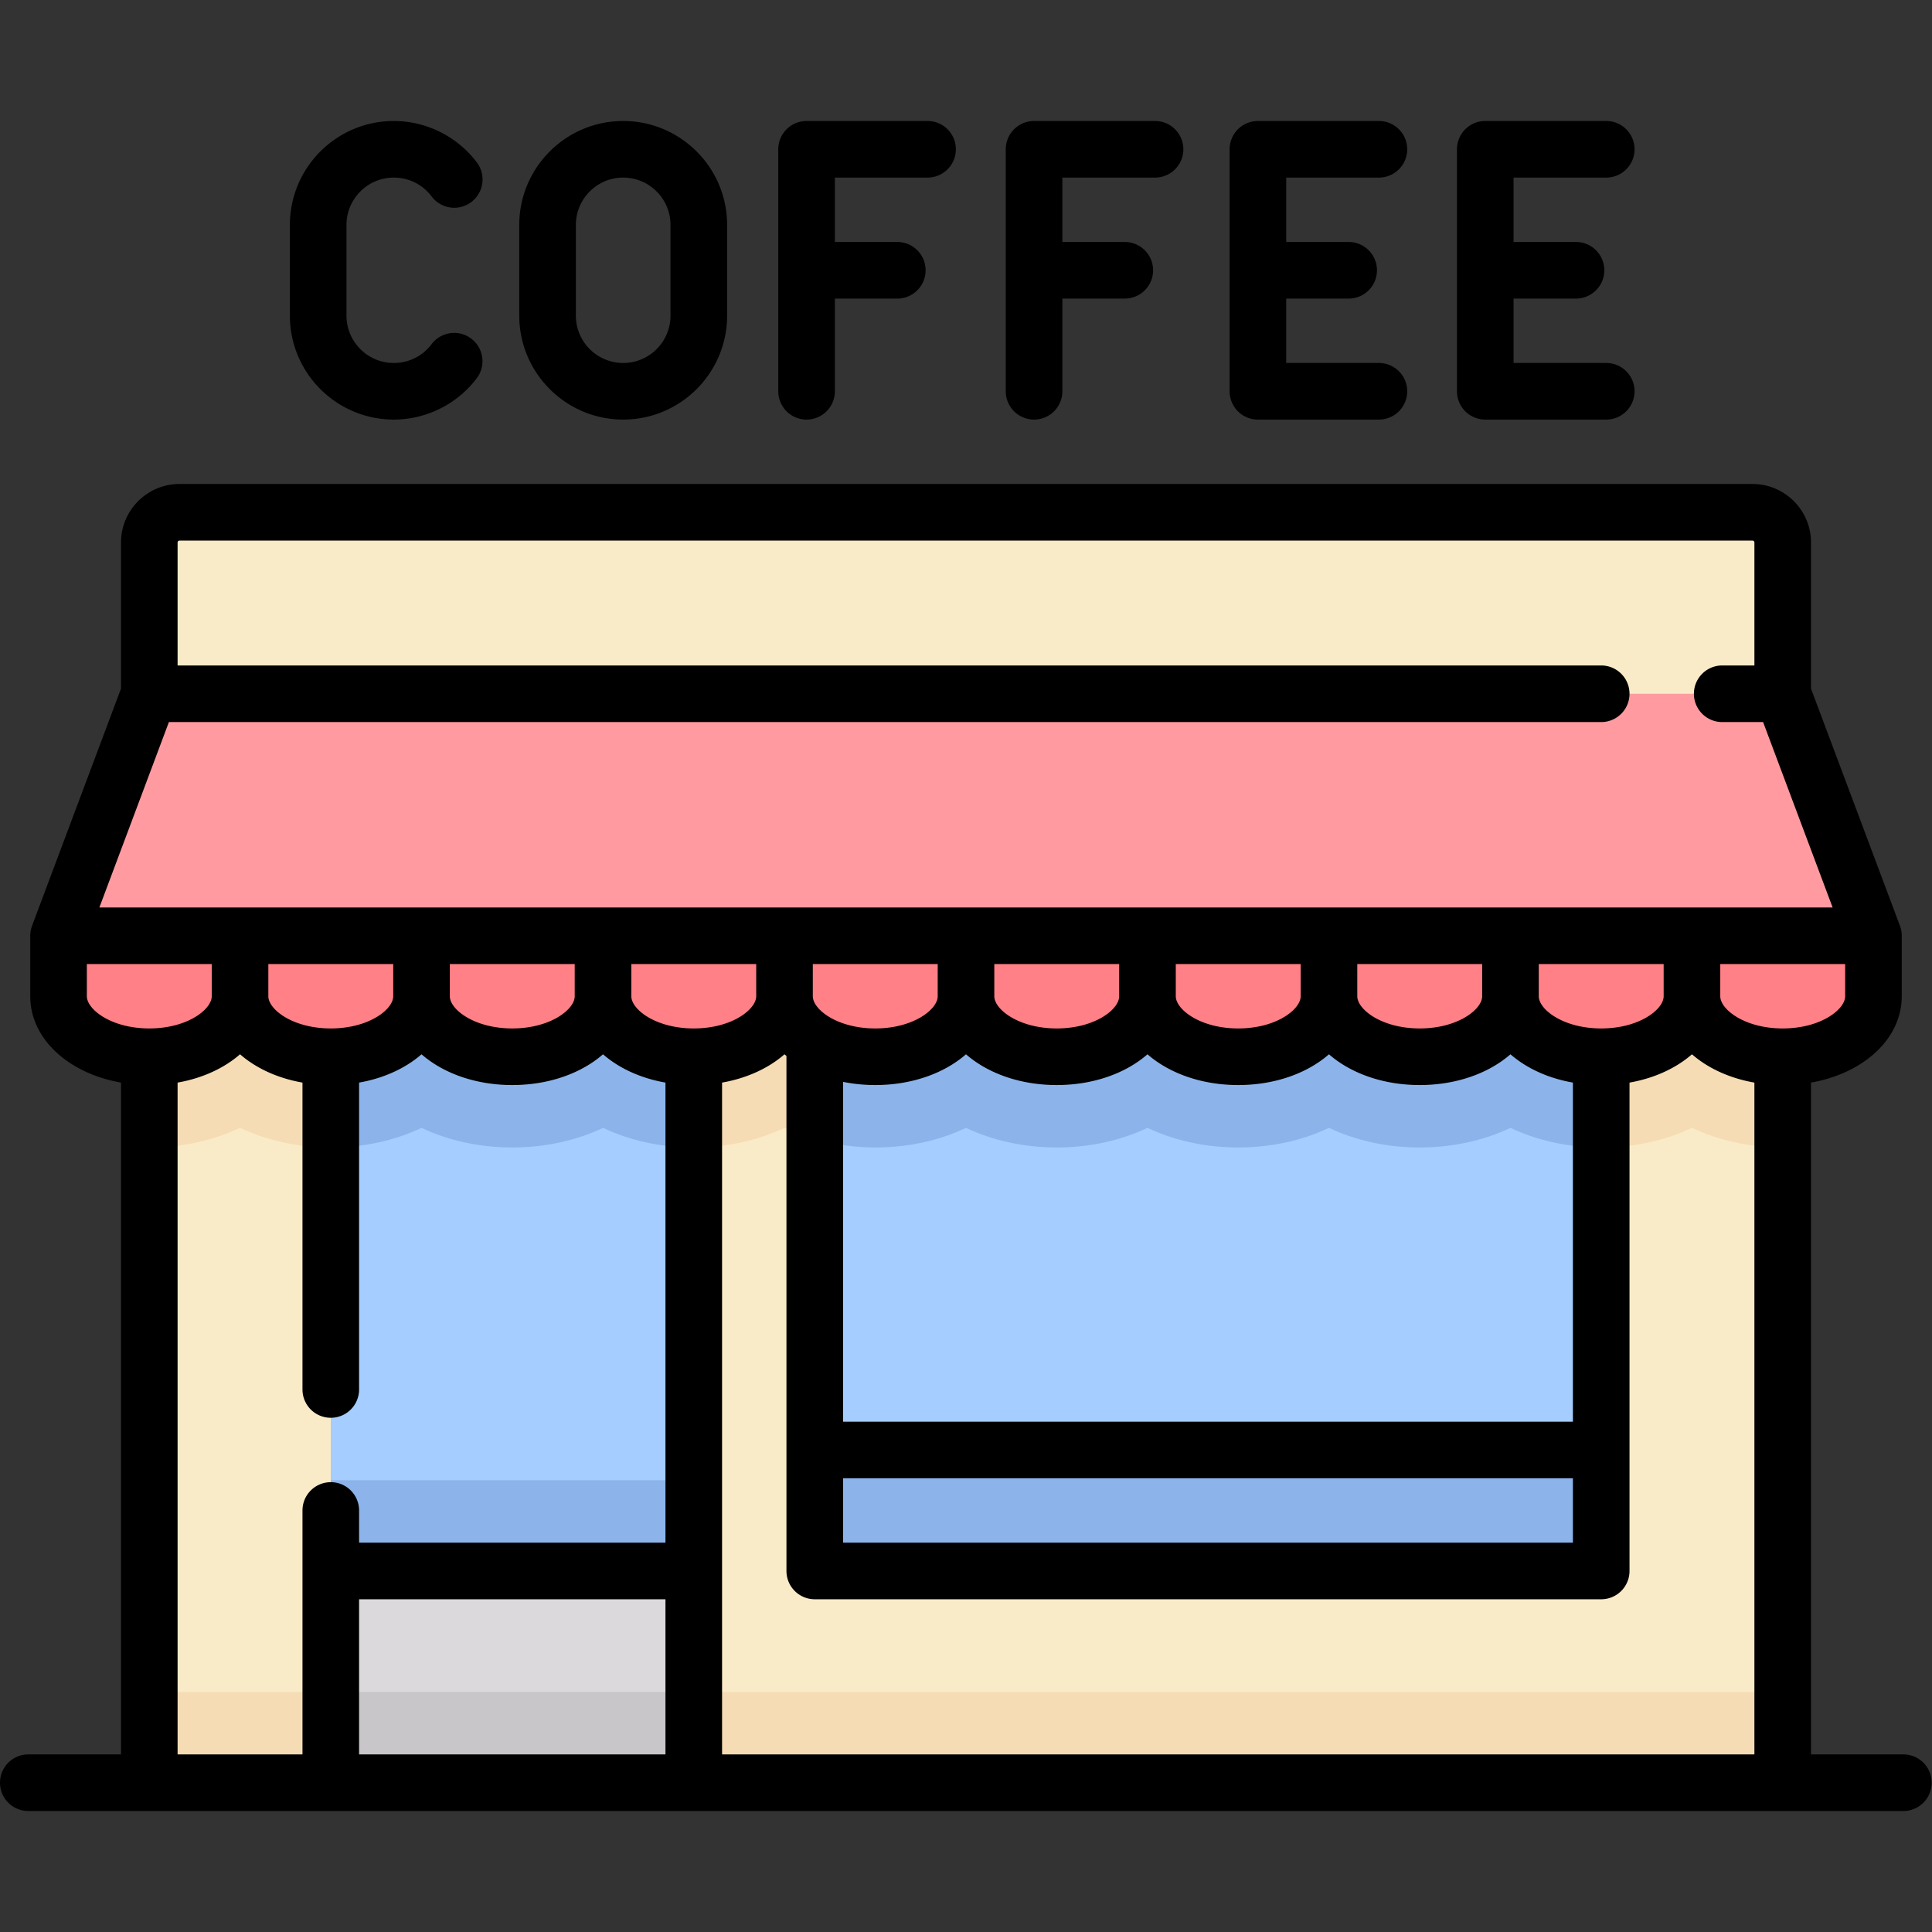 <svg xmlns="http://www.w3.org/2000/svg" version="1.1" xmlns:xlink="http://www.w3.org/1999/xlink" width="512" height="512" x="0" y="0" viewBox="0 0 512 512" style="enable-background:new 0 0 512 512" xml:space="preserve" class=""><rect x="0" y="0" width="512" height="512" fill="#333333" stroke="none"/><g><path d="M472.435 472.435H39.565V143.774a8.016 8.016 0 0 1 8.016-8.016H464.42a8.016 8.016 0 0 1 8.016 8.016v328.661z" style="" fill="#faebc8" data-original="#faebc8"></path><path d="M39.565 223.935v80.161c8.598 0 16.82-1.786 24.048-5.198 7.228 3.412 15.45 5.198 24.048 5.198s16.82-1.786 24.048-5.198c7.228 3.412 15.45 5.198 24.048 5.198s16.82-1.786 24.048-5.198c7.228 3.412 15.45 5.198 24.048 5.198 8.598 0 16.82-1.786 24.048-5.198 7.228 3.412 15.45 5.198 24.048 5.198s16.82-1.786 24.048-5.198c7.228 3.412 15.45 5.198 24.048 5.198 8.598 0 16.82-1.786 24.048-5.198 7.228 3.412 15.45 5.198 24.048 5.198s16.82-1.786 24.048-5.198c7.228 3.412 15.45 5.198 24.048 5.198s16.82-1.786 24.048-5.198c7.228 3.412 15.45 5.198 24.048 5.198s16.82-1.786 24.048-5.198c7.228 3.412 15.45 5.198 24.048 5.198v-80.161H39.565zM39.565 448.387h432.871v24.048H39.565z" style="" fill="#f5dcb4" data-original="#f5dcb4"></path><path d="M215.919 264.016h208.419v152.306H215.919zM87.661 247.984h96.194v224.452H87.661z" style="" fill="#a5cdff" data-original="#a5cdff"></path><path d="M87.661 416.323h96.194v56.113H87.661z" style="" fill="#dbd9dc" data-original="#dbd9dc"></path><path d="M87.661 448.387h96.194v24.048H87.661z" style="" fill="#c9c6ca" data-original="#c9c6ca"></path><path d="M215.919 384.258h208.419v32.065H215.919zM87.661 392.274h96.194v24.048H87.661zM87.661 247.984v56.113c8.598 0 16.82-1.786 24.048-5.198 7.228 3.412 15.45 5.198 24.048 5.198s16.82-1.786 24.048-5.198c7.228 3.412 15.45 5.198 24.048 5.198v-56.113H87.661zM215.919 264.016v37.8c5.086 1.455 10.462 2.281 16.032 2.281 8.598 0 16.82-1.786 24.048-5.198 7.228 3.412 15.45 5.198 24.048 5.198 8.598 0 16.82-1.786 24.048-5.198 7.228 3.412 15.45 5.198 24.048 5.198s16.82-1.786 24.048-5.198c7.228 3.412 15.45 5.198 24.048 5.198s16.82-1.786 24.048-5.198c7.228 3.412 15.45 5.198 24.048 5.198v-40.081H215.919z" style="" fill="#8cb4eb" data-original="#8cb4eb"></path><path d="M472.435 183.855H39.565l-24.049 64.129h480.968z" style="" fill="#ff9ba0" data-original="#ff9ba0"></path><path d="M15.516 247.984v16.032c0 8.854 10.767 16.032 24.048 16.032s24.048-7.178 24.048-16.032c0 8.854 10.767 16.032 24.048 16.032s24.048-7.178 24.048-16.032c0 8.854 10.767 16.032 24.048 16.032 13.282 0 24.048-7.178 24.048-16.032 0 8.854 10.767 16.032 24.048 16.032 13.282 0 24.048-7.178 24.048-16.032 0 8.854 10.767 16.032 24.048 16.032S256 272.87 256 264.016c0 8.854 10.767 16.032 24.048 16.032 13.282 0 24.048-7.178 24.048-16.032 0 8.854 10.767 16.032 24.048 16.032 13.282 0 24.048-7.178 24.048-16.032 0 8.854 10.767 16.032 24.048 16.032 13.282 0 24.048-7.178 24.048-16.032 0 8.854 10.767 16.032 24.048 16.032s24.048-7.178 24.048-16.032c0 8.854 10.767 16.032 24.048 16.032s24.048-7.178 24.048-16.032v-16.032H15.516z" style="" fill="#ff8087" data-original="#ff8087"></path><path d="M504.5 464.936h-24.564V286.899c13.953-2.45 24.048-11.622 24.048-22.883v-16.032c0-.926-.176-1.808-.482-2.626l.005-.007-23.571-62.855v-38.721c0-8.556-6.96-15.516-15.516-15.516H47.581c-8.556 0-15.516 6.96-15.516 15.516v38.721L8.494 245.351l.005.007a7.477 7.477 0 0 0-.482 2.626v16.032c0 11.261 10.095 20.434 24.048 22.883v178.036H7.5a7.5 7.5 0 0 0 0 15h497a7.5 7.5 0 0 0 0-14.999zM95.161 423.823h81.194v41.113H95.161v-41.113zm72.146-168.339h33.097v8.532c0 3.479-6.447 8.532-16.548 8.532s-16.548-5.053-16.548-8.532v-8.532zm24.048 31.415c6.602-1.159 12.335-3.823 16.548-7.502.174.152.347.306.526.454-.001.066-.01.13-.01.197v136.274a7.5 7.5 0 0 0 7.5 7.5h208.419a7.5 7.5 0 0 0 7.5-7.5V286.899c6.601-1.159 12.335-3.823 16.548-7.502 4.213 3.679 9.947 6.343 16.548 7.502v178.036H191.355V286.899zm105.242-22.883c0 3.479-6.447 8.532-16.548 8.532s-16.548-5.053-16.548-8.532v-8.532h33.097v8.532zm-16.549 23.532c9.736 0 18.305-3.135 24.048-8.151 5.743 5.016 14.312 8.151 24.048 8.151s18.305-3.135 24.048-8.151c5.743 5.016 14.312 8.151 24.048 8.151 9.737 0 18.306-3.135 24.049-8.151 4.213 3.679 9.947 6.343 16.548 7.502v89.859H223.419v-90.054c2.706.547 5.563.844 8.532.844 9.736 0 18.305-3.135 24.048-8.151 5.744 5.016 14.313 8.151 24.049 8.151zm64.645-23.532c0 3.479-6.447 8.532-16.548 8.532s-16.548-5.053-16.548-8.532v-8.532h33.097v8.532zm48.098 0c0 3.479-6.447 8.532-16.549 8.532s-16.548-5.053-16.548-8.532v-8.532h33.097v8.532zm48.096 0c0 3.479-6.447 8.532-16.548 8.532s-16.548-5.053-16.548-8.532v-8.532h33.097v8.532zM223.419 391.758h193.419v17.064H223.419v-17.064zM248.5 264.016c0 3.479-6.447 8.532-16.548 8.532s-16.548-5.053-16.548-8.532v-8.532H248.5v8.532zm240.484 0c0 3.479-6.447 8.532-16.548 8.532s-16.548-5.053-16.548-8.532v-8.532h33.097v8.532zM47.581 143.258H464.42c.285 0 .516.231.516.516v32.581h-8.533a7.5 7.5 0 0 0 0 15h10.835l18.423 49.129H26.338l18.423-49.129h379.576a7.5 7.5 0 0 0 0-15H47.064v-32.581c0-.284.232-.516.517-.516zm71.628 112.226h33.097v8.532c0 3.479-6.447 8.532-16.548 8.532-10.102 0-16.549-5.053-16.549-8.532v-8.532zm-31.548 17.064c-10.102 0-16.548-5.053-16.548-8.532v-8.532h33.097v8.532c-.001 3.479-6.447 8.532-16.549 8.532zm-64.645-8.532v-8.532h33.097v8.532c0 3.479-6.447 8.532-16.548 8.532s-16.549-5.053-16.549-8.532zm24.048 22.883c6.602-1.159 12.335-3.823 16.548-7.502 4.213 3.679 9.947 6.343 16.548 7.502v81.328a7.5 7.5 0 0 0 15 0v-81.328c6.602-1.159 12.335-3.823 16.548-7.502 5.743 5.016 14.312 8.151 24.049 8.151 9.736 0 18.305-3.135 24.048-8.151 4.213 3.679 9.947 6.343 16.548 7.502v121.923H95.161v-8.53a7.5 7.5 0 0 0-15 0v64.643H47.064V286.899zM104.362 111.193c8.614 0 16.849-4.115 22.028-11.008a7.5 7.5 0 0 0-11.992-9.01c-2.396 3.19-6.055 5.019-10.036 5.019-6.915 0-12.54-5.625-12.54-12.54V59.605c0-6.915 5.625-12.541 12.541-12.541 3.985 0 7.645 1.832 10.041 5.027a7.5 7.5 0 0 0 11.999-9.001c-5.179-6.903-13.418-11.025-22.041-11.025-15.186 0-27.54 12.354-27.54 27.541v24.048c-.001 15.185 12.354 27.539 27.54 27.539zM165.15 111.193c15.186 0 27.541-12.354 27.541-27.54V59.605c0-15.186-12.354-27.541-27.541-27.541-15.186 0-27.54 12.354-27.54 27.541v24.048c0 15.186 12.355 27.54 27.54 27.54zm-12.54-51.588c0-6.915 5.625-12.541 12.54-12.541 6.915 0 12.541 5.625 12.541 12.541v24.048c0 6.915-5.625 12.54-12.541 12.54-6.915 0-12.54-5.625-12.54-12.54V59.605zM213.749 111.193a7.5 7.5 0 0 0 7.5-7.5V79.129h16.548a7.5 7.5 0 0 0 0-15h-16.548V47.064h24.564a7.5 7.5 0 0 0 0-15h-32.064a7.5 7.5 0 0 0-7.5 7.5v64.129a7.5 7.5 0 0 0 7.5 7.5zM333.362 111.193h32.065a7.5 7.5 0 0 0 0-15h-24.565V79.129h16.549a7.5 7.5 0 0 0 0-15h-16.549V47.064h24.565a7.5 7.5 0 0 0 0-15h-32.065a7.5 7.5 0 0 0-7.5 7.5v64.129a7.5 7.5 0 0 0 7.5 7.5zM274.036 111.193a7.5 7.5 0 0 0 7.5-7.5V79.129h16.548a7.5 7.5 0 0 0 0-15h-16.548V47.064H306.1a7.5 7.5 0 0 0 0-15h-32.064a7.5 7.5 0 0 0-7.5 7.5v64.129a7.5 7.5 0 0 0 7.5 7.5zM393.61 111.193h32.064a7.5 7.5 0 0 0 0-15H401.11V79.129h16.548a7.5 7.5 0 0 0 0-15H401.11V47.064h24.564a7.5 7.5 0 0 0 0-15H393.61a7.5 7.5 0 0 0-7.5 7.5v64.129a7.5 7.5 0 0 0 7.5 7.5z" fill="#000000" opacity="1" data-original="#000000"></path></g></svg>
